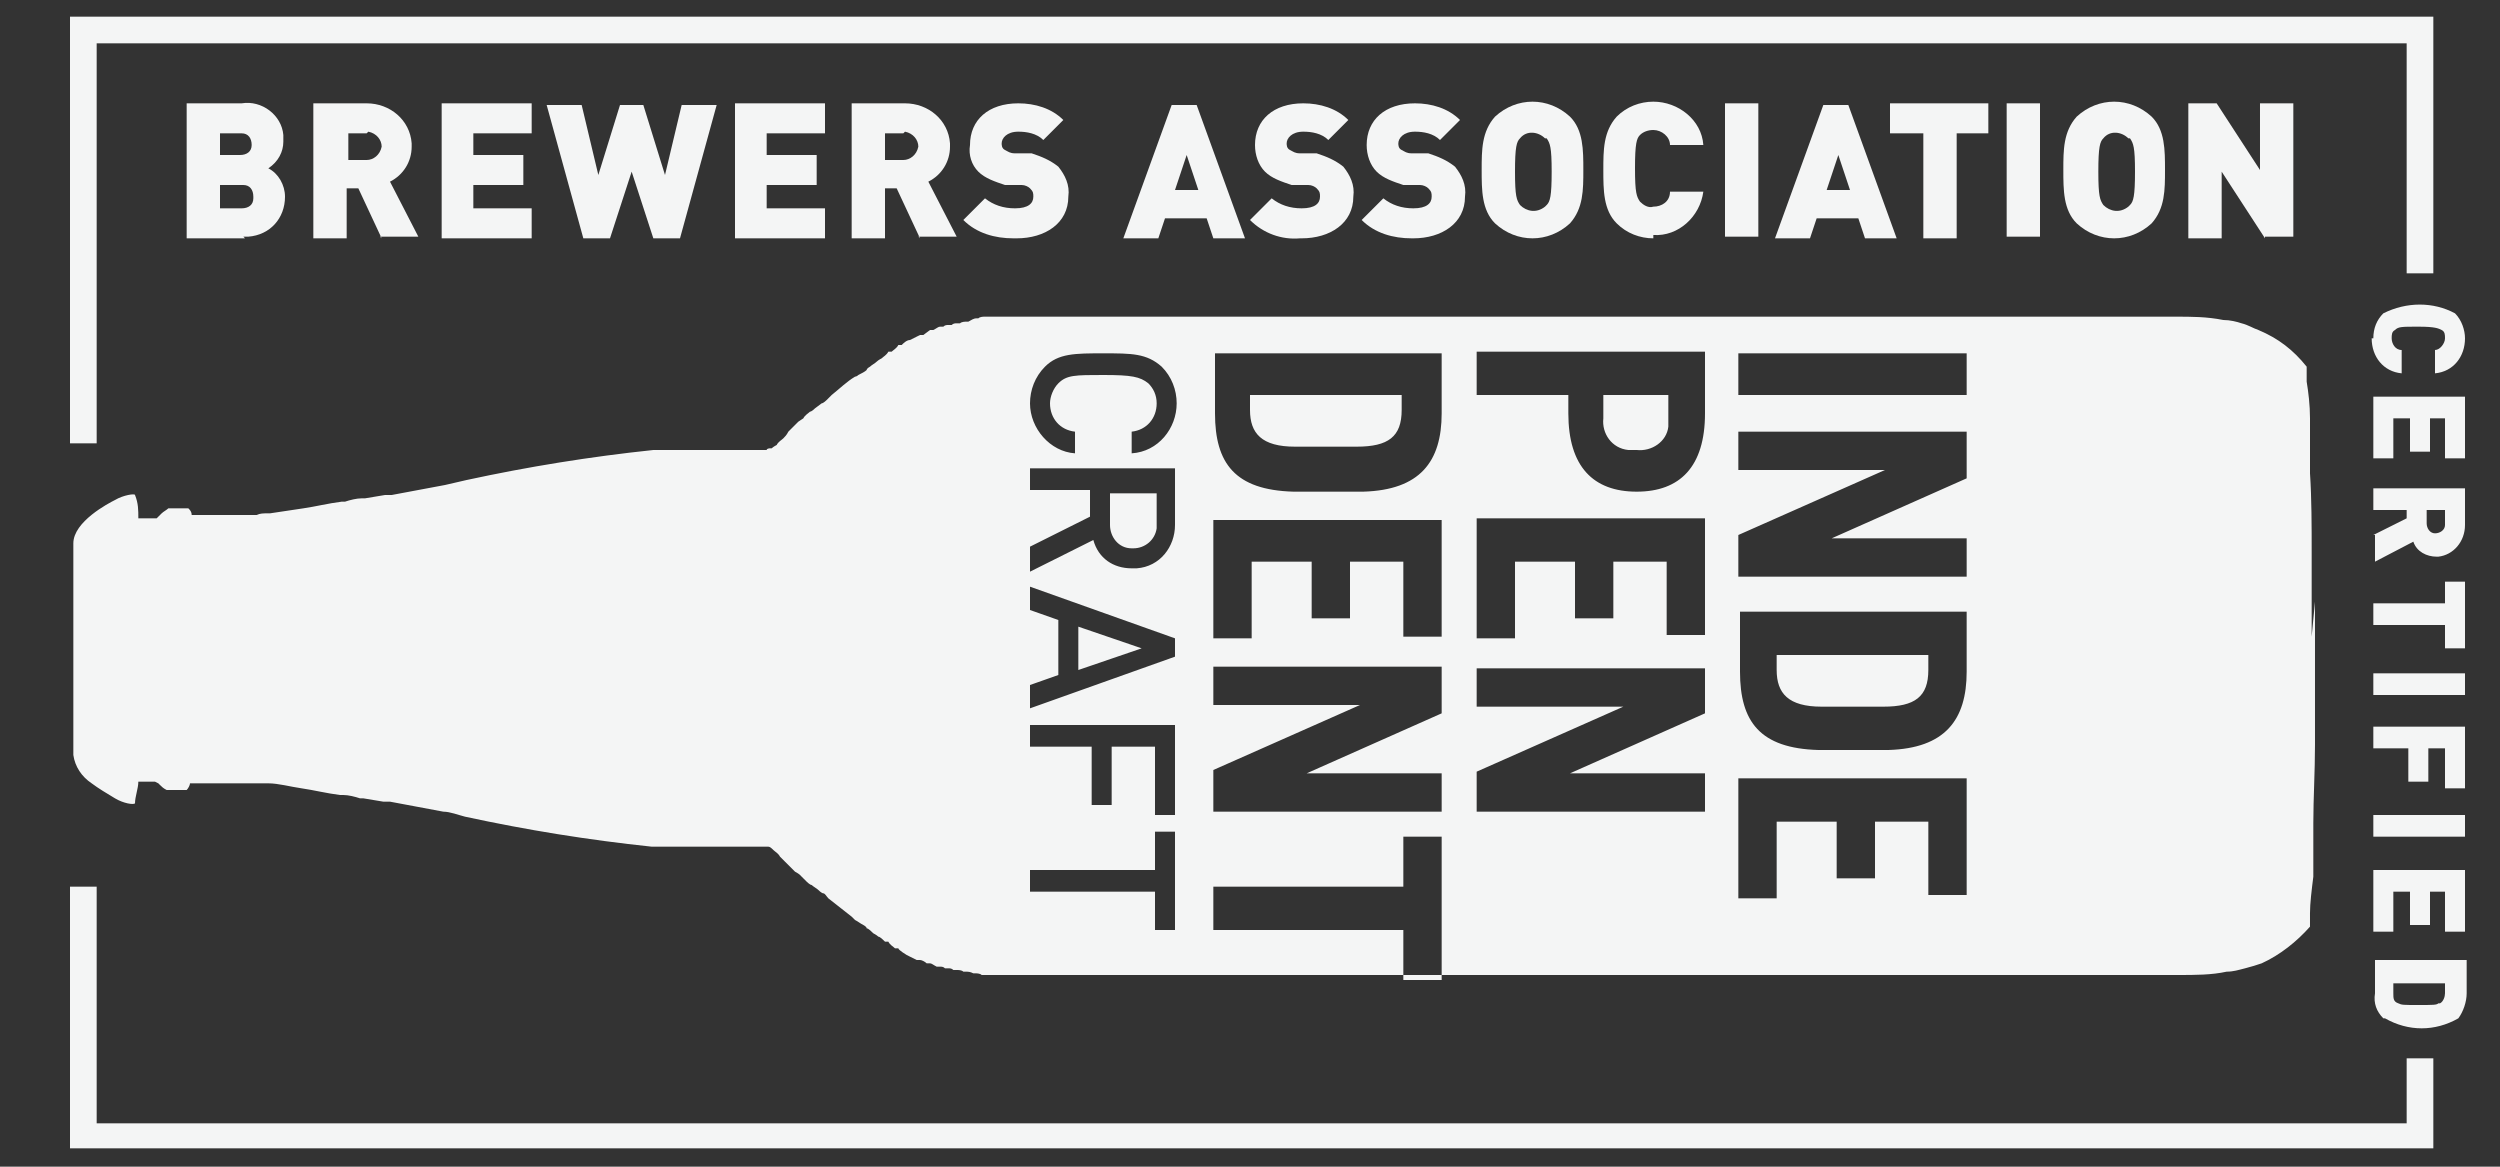 <?xml version="1.0" encoding="UTF-8"?>
<svg xmlns="http://www.w3.org/2000/svg" version="1.1" viewBox="0 0 150 70">
  <rect x="0" y="0" width="150" height="70" fill="#333333" stroke="none"/>
  <defs>
    <style>
      .cls-1 {
        fill: #f4f5f5;
      }
    </style>
  </defs>
  <!-- Generator: Adobe Illustrator 28.7.1, SVG Export Plug-In . SVG Version: 1.2.0 Build 142)  -->
  <g>
    <g id="Layer_1">
      <g id="IND_REST">
        <path id="Path_149" class="cls-1" d="M14.7,14.3h-3.5V6.2h3.3c1.2-.2,2.4.7,2.5,1.9,0,.1,0,.3,0,.4,0,.6-.3,1.2-.9,1.6.6.3,1,1,1,1.7,0,1.3-.9,2.3-2.2,2.4-.1,0-.2,0-.3,0M14.4,8h-1.2v1.3h1.2c.4,0,.7-.2.7-.6,0-.4-.2-.7-.6-.7,0,0,0,0-.1,0M14.5,11.1h-1.3v1.4h1.3c.4,0,.7-.2.7-.6,0,0,0,0,0-.1,0-.4-.2-.7-.6-.7,0,0,0,0-.1,0"/>
        <path id="Path_150" class="cls-1" d="M22.9,14.3l-1.4-3h-.7v3h-2V6.2h3.2c1.4,0,2.6,1,2.7,2.4,0,0,0,.1,0,.2,0,.9-.5,1.7-1.3,2.1l1.7,3.3h-2.3ZM22,8h-1.1v1.6h1.1c.4,0,.8-.3.9-.8,0-.4-.3-.8-.8-.9,0,0,0,0,0,0"/>
        <path id="Path_151" class="cls-1" d="M26.5,14.3V6.2h5.4v1.8h-3.5v1.3h3v1.8h-3v1.4h3.5v1.8h-5.4Z"/>
        <path id="Path_152" class="cls-1" d="M40.8,14.3h-1.6l-1.3-4-1.3,4h-1.6l-2.2-8h2.1l1,4.2,1.3-4.2h1.4l1.3,4.2,1-4.2h2.1l-2.2,8Z"/>
        <path id="Path_153" class="cls-1" d="M44.1,14.3V6.2h5.4v1.8h-3.5v1.3h3v1.8h-3v1.4h3.5v1.8h-5.4Z"/>
        <path id="Path_154" class="cls-1" d="M55.2,14.3l-1.4-3h-.7v3h-2V6.2h3.2c1.4,0,2.6,1,2.7,2.4,0,0,0,.1,0,.2,0,.9-.5,1.7-1.3,2.1l1.7,3.3h-2.3ZM54.2,8h-1.1v1.6h1.1c.4,0,.8-.3.9-.8,0-.4-.3-.8-.8-.9,0,0,0,0,0,0"/>
        <path id="Path_155" class="cls-1" d="M60.8,14.3c-1.1,0-2.2-.3-3-1.1l1.3-1.3c.5.4,1.1.6,1.8.6.8,0,1.1-.3,1.1-.7,0-.2,0-.3-.2-.5-.1-.1-.3-.2-.5-.2h-1c-.6-.2-1.2-.4-1.6-.8-.4-.4-.6-1-.5-1.6,0-1.5,1.1-2.5,2.9-2.5,1,0,2,.3,2.7,1l-1.2,1.2c-.4-.4-1-.5-1.5-.5-.7,0-1,.4-1,.7,0,.1,0,.3.2.4.2.1.3.2.6.2h1c.6.2,1.1.4,1.6.8.4.5.7,1.1.6,1.8,0,1.6-1.4,2.5-3.1,2.5"/>
        <path id="Path_156" class="cls-1" d="M72.8,14.3l-.4-1.2h-2.5l-.4,1.2h-2.1l2.9-8h1.5l2.9,8h-2.1ZM71.2,9.3l-.7,2.1h1.4l-.7-2.1Z"/>
        <path id="Path_157" class="cls-1" d="M78,14.3c-1.1.1-2.2-.3-3-1.1l1.3-1.3c.5.4,1.1.6,1.8.6.8,0,1.1-.3,1.1-.7,0-.2,0-.3-.2-.5-.1-.1-.3-.2-.5-.2h-1c-.6-.2-1.2-.4-1.6-.8-.4-.4-.6-1-.6-1.6,0-1.5,1.1-2.5,2.9-2.5,1,0,2,.3,2.7,1l-1.2,1.2c-.4-.4-1-.5-1.5-.5-.7,0-1,.4-1,.7,0,.1,0,.3.2.4.2.1.3.2.6.2h1c.6.2,1.1.4,1.6.8.4.5.7,1.1.6,1.8,0,1.6-1.4,2.5-3.1,2.5"/>
        <path id="Path_158" class="cls-1" d="M84.7,14.3c-1.1,0-2.2-.3-3-1.1l1.3-1.3c.5.4,1.1.6,1.8.6.8,0,1.1-.3,1.1-.7,0-.2,0-.3-.2-.5-.1-.1-.3-.2-.5-.2h-1c-.6-.2-1.2-.4-1.6-.8-.4-.4-.6-1-.6-1.6,0-1.5,1.1-2.5,2.9-2.5,1,0,2,.3,2.7,1l-1.2,1.2c-.4-.4-1-.5-1.5-.5-.7,0-1,.4-1,.7,0,.1,0,.3.2.4.2.1.3.2.6.2h1c.6.2,1.1.4,1.6.8.4.5.7,1.1.6,1.8,0,1.6-1.4,2.5-3.1,2.5"/>
        <path id="Path_159" class="cls-1" d="M94.2,13.4c-1.3,1.2-3.2,1.2-4.5,0-.8-.8-.8-2-.8-3.2s0-2.3.8-3.2c1.3-1.2,3.2-1.2,4.5,0,.8.8.8,2,.8,3.2s0,2.3-.8,3.2M92.7,8.3c-.4-.4-1.1-.5-1.5,0,0,0,0,0,0,0-.2.2-.3.5-.3,2s.1,1.7.3,2c.4.4,1,.5,1.5.1,0,0,0,0,.1-.1.2-.2.3-.5.3-2s-.1-1.7-.3-2"/>
        <path id="Path_160" class="cls-1" d="M99.2,14.3c-.8,0-1.6-.3-2.2-.9-.8-.8-.8-2-.8-3.2s0-2.3.8-3.2c.6-.6,1.4-.9,2.2-.9,1.5,0,2.9,1.1,3,2.6h-2c0-.5-.5-.9-1-.9-.3,0-.6.1-.8.3-.2.2-.3.5-.3,2s.1,1.7.3,2c.2.2.5.4.8.3.5,0,1-.3,1-.9h2c-.2,1.5-1.5,2.7-3,2.6"/>
        <rect id="Rectangle_29" class="cls-1" x="103.5" y="6.2" width="2" height="8"/>
        <path id="Path_161" class="cls-1" d="M111.9,14.3l-.4-1.2h-2.5l-.4,1.2h-2.1l2.9-8h1.5l2.9,8h-2.1ZM110.3,9.3l-.7,2.1h1.4l-.7-2.1Z"/>
        <path id="Path_162" class="cls-1" d="M117.4,8v6.3h-2v-6.3h-2v-1.8h5.9v1.8h-2Z"/>
        <rect id="Rectangle_30" class="cls-1" x="120.4" y="6.2" width="2" height="8"/>
        <path id="Path_163" class="cls-1" d="M129.1,13.4c-1.3,1.2-3.2,1.2-4.5,0-.8-.8-.8-2-.8-3.2s0-2.3.8-3.2c1.3-1.2,3.2-1.2,4.5,0,.8.8.8,2,.8,3.2s0,2.3-.8,3.2M127.7,8.3c-.4-.4-1.1-.5-1.5,0,0,0,0,0,0,0-.2.2-.3.5-.3,2s.1,1.7.3,2c.4.4,1,.5,1.5.1,0,0,0,0,.1-.1.2-.2.3-.5.3-2s-.1-1.7-.3-2"/>
        <path id="Path_164" class="cls-1" d="M135.9,14.3l-2.6-4v4h-2V6.2h1.7l2.6,4v-4h2v8h-1.7Z"/>
        <path id="Path_165" class="cls-1" d="M142.4,20.3c0-.6.2-1.1.6-1.5,1.4-.7,3-.7,4.3,0,.4.4.6,1,.6,1.5,0,1.1-.7,2-1.8,2.1v-1.4c.3,0,.6-.4.6-.7,0-.2,0-.4-.2-.5-.2-.1-.4-.2-1.4-.2s-1.2,0-1.4.2c-.2.1-.2.3-.2.5,0,.3.2.7.6.7v1.4c-1.1-.1-1.8-1-1.8-2.1"/>
        <path id="Path_166" class="cls-1" d="M142.4,23.8h5.5v3.7h-1.2v-2.4h-.9v2h-1.2v-2h-1v2.4h-1.2v-3.7Z"/>
        <path id="Path_167" class="cls-1" d="M142.4,32.1l2-1v-.5h-2v-1.3h5.5v2.2c0,1-.7,1.8-1.6,1.9,0,0,0,0-.1,0-.6,0-1.2-.3-1.4-.9l-2.3,1.2v-1.6h0ZM146.7,31.4v-.8h-1.1v.8c0,.3.2.6.5.6s.6-.2.6-.5c0,0,0,0,0,0"/>
        <path id="Path_168" class="cls-1" d="M146.7,37.5h-4.3v-1.3h4.3v-1.3h1.2v4h-1.2v-1.3Z"/>
        <rect id="Rectangle_31" class="cls-1" x="142.4" y="40.4" width="5.5" height="1.3"/>
        <path id="Path_169" class="cls-1" d="M146.7,44.9h-1v2h-1.2v-2h-2.1v-1.3h5.5v3.7h-1.2v-2.4Z"/>
        <rect id="Rectangle_32" class="cls-1" x="142.4" y="48.9" width="5.5" height="1.3"/>
        <path id="Path_170" class="cls-1" d="M142.4,52.2h5.5v3.7h-1.2v-2.4h-.9v2h-1.2v-2h-1v2.4h-1.2v-3.7Z"/>
        <path id="Path_171" class="cls-1" d="M143,61.1c-.4-.4-.6-.9-.5-1.5v-2h5.5v2c0,.5-.2,1.1-.5,1.5-1.4.8-3,.8-4.4,0M146.4,60.2c.2-.1.3-.4.3-.6v-.6h-3.1v.6c0,.3,0,.5.3.6.2.1.3.1,1.2.1s1.1,0,1.2-.1"/>
        <path id="Path_172" class="cls-1" d="M75.1,23.7v.9c0,1.4.7,2.2,2.7,2.2h3.6c1.9,0,2.7-.6,2.7-2.2v-.9h-9.1ZM96.2,23.7v1.4c0,1.1.9,1.9,2,1.9,1,0,1.8-.9,1.9-1.9v-1.4h-3.9ZM96.2,23.7v1.4c0,1.1.9,1.9,2,1.9,1,0,1.8-.9,1.9-1.9v-1.4h-3.9ZM75.1,23.7v.9c0,1.4.7,2.2,2.7,2.2h3.6c1.9,0,2.7-.6,2.7-2.2v-.9h-9.1ZM75.1,23.7v.9c0,1.4.7,2.2,2.7,2.2h3.6c1.9,0,2.7-.6,2.7-2.2v-.9h-9.1ZM96.2,23.7v1.4c0,1.1.9,1.9,2,1.9,1,0,1.8-.9,1.9-1.9v-1.4h-3.9ZM96.2,23.7v1.4c0,1.1.9,1.9,2,1.9,1,0,1.8-.9,1.9-1.9v-1.4h-3.9ZM75.1,23.7v.9c0,1.4.7,2.2,2.7,2.2h3.6c1.9,0,2.7-.6,2.7-2.2v-.9h-9.1ZM75.1,23.7v.9c0,1.4.7,2.2,2.7,2.2h3.6c1.9,0,2.7-.6,2.7-2.2v-.9h-9.1ZM96.2,23.7v1.4c0,1.1.9,1.9,2,1.9,1,0,1.8-.9,1.9-1.9v-1.4h-3.9ZM106.7,39.3v.9c0,1.4.7,2.2,2.7,2.2h3.6c1.9,0,2.7-.6,2.7-2.2v-.9h-9.1ZM96.2,23.7v1.4c0,1.1.9,1.9,2,1.9,1,0,1.8-.9,1.9-1.9v-1.4h-3.9ZM106.7,39.3v.9c0,1.4.7,2.2,2.7,2.2h3.6c1.9,0,2.7-.6,2.7-2.2v-.9h-9.1ZM75.1,23.7v.9c0,1.4.7,2.2,2.7,2.2h3.6c1.9,0,2.7-.6,2.7-2.2v-.9h-9.1ZM75.1,23.7v.9c0,1.4.7,2.2,2.7,2.2h3.6c1.9,0,2.7-.6,2.7-2.2v-.9h-9.1ZM96.2,23.7v1.4c0,1.1.9,1.9,2,1.9,1,0,1.8-.9,1.9-1.9v-1.4h-3.9ZM106.7,39.3v.9c0,1.4.7,2.2,2.7,2.2h3.6c1.9,0,2.7-.6,2.7-2.2v-.9h-9.1ZM96.2,23.7v1.4c0,1.1.9,1.9,2,1.9,1,0,1.8-.9,1.9-1.9v-1.4h-3.9ZM106.7,39.3v.9c0,1.4.7,2.2,2.7,2.2h3.6c1.9,0,2.7-.6,2.7-2.2v-.9h-9.1ZM75.1,23.7v.9c0,1.4.7,2.2,2.7,2.2h3.6c1.9,0,2.7-.6,2.7-2.2v-.9h-9.1ZM75.1,23.7v.9c0,1.4.7,2.2,2.7,2.2h3.6c1.9,0,2.7-.6,2.7-2.2v-.9h-9.1ZM96.2,23.7v1.4c0,1.1.9,1.9,2,1.9,1,0,1.8-.9,1.9-1.9v-1.4h-3.9ZM106.7,39.3v.9c0,1.4.7,2.2,2.7,2.2h3.6c1.9,0,2.7-.6,2.7-2.2v-.9h-9.1ZM96.2,23.7v1.4c0,1.1.9,1.9,2,1.9,1,0,1.8-.9,1.9-1.9v-1.4h-3.9ZM106.7,39.3v.9c0,1.4.7,2.2,2.7,2.2h3.6c1.9,0,2.7-.6,2.7-2.2v-.9h-9.1ZM75.1,23.7v.9c0,1.4.7,2.2,2.7,2.2h3.6c1.9,0,2.7-.6,2.7-2.2v-.9h-9.1ZM66.6,29.6v1.9c0,.7.5,1.4,1.3,1.4.7,0,1.4-.5,1.4-1.3,0,0,0,0,0-.1v-1.9h-2.7ZM75.1,23.7v.9c0,1.4.7,2.2,2.7,2.2h3.6c1.9,0,2.7-.6,2.7-2.2v-.9h-9.1ZM96.2,23.7v1.4c0,1.1.9,1.9,2,1.9,1,0,1.8-.9,1.9-1.9v-1.4h-3.9ZM106.7,39.3v.9c0,1.4.7,2.2,2.7,2.2h3.6c1.9,0,2.7-.6,2.7-2.2v-.9h-9.1ZM96.2,23.7v1.4c0,1.1.9,1.9,2,1.9,1,0,1.8-.9,1.9-1.9v-1.4h-3.9ZM106.7,39.3v.9c0,1.4.7,2.2,2.7,2.2h3.6c1.9,0,2.7-.6,2.7-2.2v-.9h-9.1ZM75.1,23.7v.9c0,1.4.7,2.2,2.7,2.2h3.6c1.9,0,2.7-.6,2.7-2.2v-.9h-9.1ZM66.6,29.6v1.9c0,.7.5,1.4,1.3,1.4.7,0,1.4-.5,1.4-1.3,0,0,0,0,0-.1v-1.9h-2.7ZM64.7,37.6v2.6l3.8-1.3-3.8-1.3ZM66.6,29.6v1.9c0,.7.5,1.4,1.3,1.4.7,0,1.4-.5,1.4-1.3,0,0,0,0,0-.1v-1.9h-2.7ZM75.1,23.7v.9c0,1.4.7,2.2,2.7,2.2h3.6c1.9,0,2.7-.6,2.7-2.2v-.9h-9.1ZM96.2,23.7v1.4c0,1.1.9,1.9,2,1.9,1,0,1.8-.9,1.9-1.9v-1.4h-3.9ZM106.7,39.3v.9c0,1.4.7,2.2,2.7,2.2h3.6c1.9,0,2.7-.6,2.7-2.2v-.9h-9.1ZM96.2,23.7v1.4c0,1.1.9,1.9,2,1.9,1,0,1.8-.9,1.9-1.9v-1.4h-3.9ZM106.7,39.3v.9c0,1.4.7,2.2,2.7,2.2h3.6c1.9,0,2.7-.6,2.7-2.2v-.9h-9.1ZM75.1,23.7v.9c0,1.4.7,2.2,2.7,2.2h3.6c1.9,0,2.7-.6,2.7-2.2v-.9h-9.1ZM66.6,29.6v1.9c0,.7.5,1.4,1.3,1.4.7,0,1.4-.5,1.4-1.3,0,0,0,0,0-.1v-1.9h-2.7ZM64.7,37.6v2.6l3.8-1.3-3.8-1.3ZM64.7,37.6v2.6l3.8-1.3-3.8-1.3ZM66.6,29.6v1.9c0,.7.5,1.4,1.3,1.4.7,0,1.4-.5,1.4-1.3,0,0,0,0,0-.1v-1.9h-2.7ZM75.1,23.7v.9c0,1.4.7,2.2,2.7,2.2h3.6c1.9,0,2.7-.6,2.7-2.2v-.9h-9.1ZM96.2,23.7v1.4c0,1.1.9,1.9,2,1.9,1,0,1.8-.9,1.9-1.9v-1.4h-3.9ZM106.7,39.3v.9c0,1.4.7,2.2,2.7,2.2h3.6c1.9,0,2.7-.6,2.7-2.2v-.9h-9.1ZM96.2,23.7v1.4c0,1.1.9,1.9,2,1.9,1,0,1.8-.9,1.9-1.9v-1.4h-3.9ZM106.7,39.3v.9c0,1.4.7,2.2,2.7,2.2h3.6c1.9,0,2.7-.6,2.7-2.2v-.9h-9.1ZM75.1,23.7v.9c0,1.4.7,2.2,2.7,2.2h3.6c1.9,0,2.7-.6,2.7-2.2v-.9h-9.1ZM66.6,29.6v1.9c0,.7.5,1.4,1.3,1.4.7,0,1.4-.5,1.4-1.3,0,0,0,0,0-.1v-1.9h-2.7ZM64.7,37.6v2.6l3.8-1.3-3.8-1.3ZM64.7,37.6v2.6l3.8-1.3-3.8-1.3ZM66.6,29.6v1.9c0,.7.5,1.4,1.3,1.4.7,0,1.4-.5,1.4-1.3,0,0,0,0,0-.1v-1.9h-2.7ZM75.1,23.7v.9c0,1.4.7,2.2,2.7,2.2h3.6c1.9,0,2.7-.6,2.7-2.2v-.9h-9.1ZM96.2,23.7v1.4c0,1.1.9,1.9,2,1.9,1,0,1.8-.9,1.9-1.9v-1.4h-3.9ZM106.7,39.3v.9c0,1.4.7,2.2,2.7,2.2h3.6c1.9,0,2.7-.6,2.7-2.2v-.9h-9.1ZM96.2,23.7v1.4c0,1.1.9,1.9,2,1.9,1,0,1.8-.9,1.9-1.9v-1.4h-3.9ZM106.7,39.3v.9c0,1.4.7,2.2,2.7,2.2h3.6c1.9,0,2.7-.6,2.7-2.2v-.9h-9.1ZM75.1,23.7v.9c0,1.4.7,2.2,2.7,2.2h3.6c1.9,0,2.7-.6,2.7-2.2v-.9h-9.1ZM66.6,29.6v1.9c0,.7.5,1.4,1.3,1.4.7,0,1.4-.5,1.4-1.3,0,0,0,0,0-.1v-1.9h-2.7ZM64.7,37.6v2.6l3.8-1.3-3.8-1.3ZM64.7,37.6v2.6l3.8-1.3-3.8-1.3ZM66.6,29.6v1.9c0,.7.5,1.4,1.3,1.4.7,0,1.4-.5,1.4-1.3,0,0,0,0,0-.1v-1.9h-2.7ZM75.1,23.7v.9c0,1.4.7,2.2,2.7,2.2h3.6c1.9,0,2.7-.6,2.7-2.2v-.9h-9.1ZM96.2,23.7v1.4c0,1.1.9,1.9,2,1.9,1,0,1.8-.9,1.9-1.9v-1.4h-3.9ZM106.7,39.3v.9c0,1.4.7,2.2,2.7,2.2h3.6c1.9,0,2.7-.6,2.7-2.2v-.9h-9.1ZM96.2,23.7v1.4c0,1.1.9,1.9,2,1.9,1,0,1.8-.9,1.9-1.9v-1.4h-3.9ZM106.7,39.3v.9c0,1.4.7,2.2,2.7,2.2h3.6c1.9,0,2.7-.6,2.7-2.2v-.9h-9.1ZM75.1,23.7v.9c0,1.4.7,2.2,2.7,2.2h3.6c1.9,0,2.7-.6,2.7-2.2v-.9h-9.1ZM66.6,29.6v1.9c0,.7.5,1.4,1.3,1.4.7,0,1.4-.5,1.4-1.3,0,0,0,0,0-.1v-1.9h-2.7ZM64.7,37.6v2.6l3.8-1.3-3.8-1.3ZM64.7,37.6v2.6l3.8-1.3-3.8-1.3ZM66.6,29.6v1.9c0,.7.5,1.4,1.3,1.4.7,0,1.4-.5,1.4-1.3,0,0,0,0,0-.1v-1.9h-2.7ZM75.1,23.7v.9c0,1.4.7,2.2,2.7,2.2h3.6c1.9,0,2.7-.6,2.7-2.2v-.9h-9.1ZM96.2,23.7v1.4c0,1.1.9,1.9,2,1.9,1,0,1.8-.9,1.9-1.9v-1.4h-3.9ZM106.7,39.3v.9c0,1.4.7,2.2,2.7,2.2h3.6c1.9,0,2.7-.6,2.7-2.2v-.9h-9.1ZM96.2,23.7v1.4c0,1.1.9,1.9,2,1.9,1,0,1.8-.9,1.9-1.9v-1.4h-3.9ZM106.7,39.3v.9c0,1.4.7,2.2,2.7,2.2h3.6c1.9,0,2.7-.6,2.7-2.2v-.9h-9.1ZM75.1,23.7v.9c0,1.4.7,2.2,2.7,2.2h3.6c1.9,0,2.7-.6,2.7-2.2v-.9h-9.1ZM66.6,29.6v1.9c0,.7.5,1.4,1.3,1.4.7,0,1.4-.5,1.4-1.3,0,0,0,0,0-.1v-1.9h-2.7ZM64.7,37.6v2.6l3.8-1.3-3.8-1.3ZM64.7,37.6v2.6l3.8-1.3-3.8-1.3ZM66.6,29.6v1.9c0,.7.5,1.4,1.3,1.4.7,0,1.4-.5,1.4-1.3,0,0,0,0,0-.1v-1.9h-2.7ZM75.1,23.7v.9c0,1.4.7,2.2,2.7,2.2h3.6c1.9,0,2.7-.6,2.7-2.2v-.9h-9.1ZM96.2,23.7v1.4c0,1.1.9,1.9,2,1.9,1,0,1.8-.9,1.9-1.9v-1.4h-3.9ZM106.7,39.3v.9c0,1.4.7,2.2,2.7,2.2h3.6c1.9,0,2.7-.6,2.7-2.2v-.9h-9.1ZM96.2,23.7v1.4c0,1.1.9,1.9,2,1.9,1,0,1.8-.9,1.9-1.9v-1.4h-3.9ZM106.7,39.3v.9c0,1.4.7,2.2,2.7,2.2h3.6c1.9,0,2.7-.6,2.7-2.2v-.9h-9.1ZM75.1,23.7v.9c0,1.4.7,2.2,2.7,2.2h3.6c1.9,0,2.7-.6,2.7-2.2v-.9h-9.1ZM66.6,29.6v1.9c0,.7.5,1.4,1.3,1.4.7,0,1.4-.5,1.4-1.3,0,0,0,0,0-.1v-1.9h-2.7ZM64.7,37.6v2.6l3.8-1.3-3.8-1.3ZM64.7,37.6v2.6l3.8-1.3-3.8-1.3ZM66.6,29.6v1.9c0,.7.5,1.4,1.3,1.4.7,0,1.4-.5,1.4-1.3,0,0,0,0,0-.1v-1.9h-2.7ZM75.1,23.7v.9c0,1.4.7,2.2,2.7,2.2h3.6c1.9,0,2.7-.6,2.7-2.2v-.9h-9.1ZM96.2,23.7v1.4c0,1.1.9,1.9,2,1.9,1,0,1.8-.9,1.9-1.9v-1.4h-3.9ZM106.7,39.3v.9c0,1.4.7,2.2,2.7,2.2h3.6c1.9,0,2.7-.6,2.7-2.2v-.9h-9.1ZM96.2,23.7v1.4c0,1.1.9,1.9,2,1.9,1,0,1.8-.9,1.9-1.9v-1.4h-3.9ZM106.7,39.3v.9c0,1.4.7,2.2,2.7,2.2h3.6c1.9,0,2.7-.6,2.7-2.2v-.9h-9.1ZM75.1,23.7v.9c0,1.4.7,2.2,2.7,2.2h3.6c1.9,0,2.7-.6,2.7-2.2v-.9h-9.1ZM66.6,29.6v1.9c0,.7.5,1.4,1.3,1.4.7,0,1.4-.5,1.4-1.3,0,0,0,0,0-.1v-1.9h-2.7ZM64.7,37.6v2.6l3.8-1.3-3.8-1.3ZM64.7,37.6v2.6l3.8-1.3-3.8-1.3ZM66.6,29.6v1.9c0,.7.5,1.4,1.3,1.4.7,0,1.4-.5,1.4-1.3,0,0,0,0,0-.1v-1.9h-2.7ZM75.1,23.7v.9c0,1.4.7,2.2,2.7,2.2h3.6c1.9,0,2.7-.6,2.7-2.2v-.9h-9.1ZM96.2,23.7v1.4c0,1.1.9,1.9,2,1.9,1,0,1.8-.9,1.9-1.9v-1.4h-3.9ZM106.7,39.3v.9c0,1.4.7,2.2,2.7,2.2h3.6c1.9,0,2.7-.6,2.7-2.2v-.9h-9.1ZM96.2,23.7v1.4c0,1.1.9,1.9,2,1.9,1,0,1.8-.9,1.9-1.9v-1.4h-3.9ZM106.7,39.3v.9c0,1.4.7,2.2,2.7,2.2h3.6c1.9,0,2.7-.6,2.7-2.2v-.9h-9.1ZM75.1,23.7v.9c0,1.4.7,2.2,2.7,2.2h3.6c1.9,0,2.7-.6,2.7-2.2v-.9h-9.1ZM66.6,29.6v1.9c0,.7.5,1.4,1.3,1.4.7,0,1.4-.5,1.4-1.3,0,0,0,0,0-.1v-1.9h-2.7ZM64.7,37.6v2.6l3.8-1.3-3.8-1.3ZM138.7,38.2v-.5c0-.1,0-.3,0-.4h0c0-1.3,0-2.7,0-4.2,0-1.5,0-3.2-.1-4.7h0c0-.3,0-.5,0-.8,0-.6,0-1.2,0-1.8,0-.2,0-.5,0-.7,0-.8-.1-1.6-.2-2.2,0,0,0-.2,0-.3,0,0,0-.1,0-.2s0-.1,0-.2c0,0,0,0,0,0,0,0,0,0,0-.1,0,0,0,0,0,0,0,0,0,0,0-.1,0,0,0,0,0,0,0,0,0,0,0,0,0,0,0,0,0,0s0,0,0,0,0,0,0,0c0,0,0,0,0,0,0,0,0,0,0,0h0c0,0,0,0,0,0,0,0,0,0,0,0-.8-1-1.7-1.7-2.9-2.2-.3-.1-.6-.3-1-.4-.3-.1-.7-.2-1.1-.2-1-.2-1.9-.2-2.9-.2,0,0-.1,0-.2,0h0c0,0-.1,0-.2,0,0,0,0,0-.1,0,0,0-.1,0-.2,0,0,0,0,0-.1,0h0s0,0,0,0c0,0,0,0-.1,0,0,0,0,0-.1,0h0c-.2,0-.3,0-.5,0h0c-.1,0-.2,0-.3,0,0,0,0,0,0,0,0,0-.2,0-.2,0,0,0,0,0-.1,0,0,0,0,0-.1,0h-.1s0,0,0,0h-.1s0,0,0,0h-.1c-.1,0-.3,0-.4,0h-.1c0,0-.2,0-.3,0h-.5c0,0-.1,0-.2,0h-.6c-.1,0-.2,0-.4,0h-.9c-.5,0-1,0-1.5,0h-1.6c0,0-.2,0-.2,0h-1.7c-1.3,0-2.7,0-4.1,0h-2.3c-1.9,0-3.9,0-5.9,0h0c-2.1,0-4.2,0-6.4,0h-5.4c-.4,0-.8,0-1.2,0h-5.6c-.3,0-.7,0-1,0h-3.7c-.3,0-.7,0-1,0h-1.9c-.4,0-.8,0-1.2,0h-1.6c-.3,0-.6,0-.9,0h-.3c-.4,0-.8,0-1.2,0h-.9c-.3,0-.6,0-.9,0h-.9c-.1,0-.2,0-.3,0h-.8c-.2,0-.4,0-.5,0h-.7c0,0-.2,0-.3,0h-.7c-.1,0-.3,0-.4,0h-.2c-.2,0-.4,0-.5,0-.3,0-.6,0-.8,0h-.3c0,0-.2,0-.3,0,0,0-.1,0-.2,0-.3,0-.6,0-1,0h-.1c-.3,0-.6,0-.9,0h0c-.5,0-.9,0-1.4,0h-.3c0,0-.2,0-.3,0h-.2c0,0-.2,0-.3,0,0,0-.1,0-.2,0,0,0-.2,0-.3,0s0,0-.2,0h-.4s0,0,0,0c-.2,0-.3,0-.4,0,0,0,0,0-.1,0-.1,0-.2,0-.3,0h-.2c0,0-.2,0-.3,0,0,0-.1,0-.2,0,0,0-.2,0-.3,0,0,0-.1,0-.2,0,0,0-.2,0-.3,0,0,0-.1,0-.2,0-.1,0-.3,0-.4.1h-.1c-.2,0-.3.1-.5.2,0,0,0,0-.1,0-.1,0-.3,0-.4.1,0,0-.1,0-.2,0-.1,0-.2,0-.3.1,0,0-.1,0-.2,0-.1,0-.2,0-.3.1,0,0-.1,0-.2,0-.1,0-.2.1-.4.2h-.2c0,0-.4.3-.4.3,0,0-.1,0-.2,0-.2.1-.4.2-.6.3,0,0,0,0,0,0-.2,0-.4.2-.5.3h-.2c-.1.2-.3.3-.4.4h-.2c-.1.2-.3.3-.4.4,0,0-.2.1-.3.2-.1.1-.3.2-.4.3,0,0-.2.1-.2.2-.1.1-.3.2-.5.3,0,0-.1.1-.2.1-.5.3-.9.7-1.4,1.1,0,0,0,0,0,0l-.3.3c0,0-.2.2-.3.2l-.4.3c0,0-.2.2-.3.2-.1.1-.3.2-.4.4l-.3.2c-.2.2-.4.4-.6.6h0c-.1.2-.2.3-.3.4-.1.1-.3.2-.4.4,0,0,0,0,0,0,0,0-.2.1-.3.2,0,0,0,0-.1,0,0,0-.2,0-.2.1t0,0c0,0-.2,0-.3,0h0s0,0,0,0c0,0-.2,0-.3,0-.1,0-.2,0-.3,0h0c0,0-.2,0-.3,0,0,0,0,0,0,0-.1,0-.2,0-.4,0h-.5c-.4,0-.8,0-1.3,0h-.7s-.7,0-.7,0c0,0-.2,0-.3,0h-.2c-.1,0-.2,0-.3,0,0,0-.1,0-.2,0h-.4s-.1,0-.1,0c-.2,0-.3,0-.5,0h0c-3.8.4-7.5,1-11.2,1.8,0,0,0,0,0,0l-1.3.3c-1.1.2-2.1.4-3.2.6-.1,0-.3,0-.4,0l-1.2.2c0,0-.1,0-.2,0-.3,0-.7.1-1,.2,0,0-.1,0-.2,0-.8.1-1.6.3-2.3.4h0c-.7.1-1.3.2-2,.3,0,0,0,0-.1,0-.3,0-.5,0-.7.1,0,0-.1,0-.2,0-.3,0-.5,0-.8,0h0c-.6,0-1.1,0-1.6,0h-.7c-.2,0-.4,0-.6,0,0-.2-.1-.3-.2-.4t0,0s0,0,0,0,0,0,0,0,0,0,0,0,0,0,0,0c0,0,0,0-.2,0s0,0-.2,0c0,0,0,0,0,0,0,0,0,0,0,0,0,0-.1,0-.2,0h0c0,0-.1,0-.2,0,0,0-.1,0-.2,0h-.1s0,0,0,0c0,0,0,0,0,0,0,0,0,0,0,0h-.1c-.1.1-.3.2-.4.3h0s0,0,0,0c0,0,0,0-.1.1,0,0-.1.1-.2.2h-1.1c0-.5,0-.9-.2-1.4,0-.1-.7,0-1.2.3-.4.2-2.5,1.3-2.5,2.6v12.7c.1.7.5,1.3,1.1,1.7.4.3.9.6,1.4.9.5.3,1.1.4,1.2.3,0-.4.2-.9.2-1.3h1s.2.1.2.1c0,0,0,0,.1.1,0,0,0,0,0,0h0c.1.1.2.2.4.3h.1c0,0,0,0,0,0,0,0,0,0,0,0,0,0,0,0,0,0h.1c0,0,.1,0,.2,0,0,0,.1,0,.2,0h0c0,0,.1,0,.2,0,0,0,0,0,0,0,0,0,0,0,0,0,0,0,.1,0,.2,0,0,0,.1,0,.2,0,0,0,0,0,0,0,0,0,0,0,0,0h0s0,0,0,0c0,0,0,0,0,0,.1-.1.2-.3.2-.4.2,0,.4,0,.6,0h0c.1,0,.2,0,.3,0s.2,0,.4,0c.5,0,1,0,1.6,0h0c.3,0,.5,0,.8,0,0,0,.1,0,.2,0,.2,0,.5,0,.7,0,0,0,0,0,.1,0,.6,0,1.3.2,2,.3,0,0,0,0,0,0,.7.1,1.5.3,2.3.4,0,0,.1,0,.2,0,.3,0,.7.1,1,.2,0,0,.1,0,.2,0l1.2.2c.1,0,.3,0,.4,0,1.1.2,2.1.4,3.2.6.4,0,.9.2,1.3.3,0,0,0,0,0,0,3.7.8,7.4,1.4,11.2,1.8,0,0,0,0,0,0,.2,0,.3,0,.5,0,0,0,0,0,.1,0,.1,0,.3,0,.4,0,0,0,.1,0,.2,0,.1,0,.2,0,.3,0,0,0,.1,0,.2,0h1c.2,0,.4,0,.6,0,.5,0,.9,0,1.3,0s.3,0,.4,0h0c.1,0,.3,0,.4,0h.4s0,0,0,0c.1,0,.2,0,.3,0s.2,0,.3,0c0,0,0,0,0,0h0c0,0,.2,0,.3,0h0c0,0,.2,0,.2,0,0,0,0,0,.1,0,.1,0,.2.1.3.2,0,0,0,0,0,0,.1.1.3.2.4.4,0,0,.2.2.3.3,0,0,0,0,0,0,.2.2.4.4.6.6,0,0,.2.1.3.2.1.1.3.3.4.4,0,0,.2.2.3.2.1.1.3.2.4.3,0,0,.2.2.3.2s.2.2.3.3c0,0,0,0,0,0,.5.4.9.7,1.4,1.1,0,0,.1.1.2.2.2.1.3.2.5.3,0,0,.2.1.2.2.1,0,.3.2.4.3,0,0,.2.1.3.2.1,0,.3.2.4.3h.2c.1.2.3.3.4.4h.2c0,.1.5.4.5.4,0,0,0,0,0,0,.2.1.4.2.6.3,0,0,.1,0,.2,0,.1,0,.3.1.4.2,0,0,.1,0,.2,0,.1,0,.2.1.4.2,0,0,.1,0,.2,0,.1,0,.2,0,.3.1,0,0,.1,0,.2,0,.1,0,.2,0,.3.1,0,0,.1,0,.2,0,.1,0,.3,0,.4.1,0,0,0,0,.1,0,.2,0,.3,0,.5.1h.1c.1,0,.3,0,.4.1,0,0,.1,0,.2,0,.1,0,.2,0,.3,0,0,0,.1,0,.2,0h.3c0,0,.1,0,.2,0,0,0,.2,0,.3,0h.2c.1,0,.2,0,.3,0,0,0,0,0,.1,0,.1,0,.3,0,.4,0,0,0,0,0,0,0h.4c0,0,.1,0,.2,0,0,0,.2,0,.3,0,0,0,.1,0,.2,0h.3c0,0,.1,0,.2,0h.5c.5,0,.9,0,1.4,0h0c.3,0,.6,0,.9,0h0c.3,0,.6,0,1,0,0,0,.1,0,.2,0,0,0,.2,0,.3,0,.1,0,.2,0,.3,0,.2,0,.5,0,.8,0h.5c0,0,.1,0,.2,0h.6c.1,0,.3,0,.4,0h.3c.1,0,.3,0,.5,0h.8c0,0,.2,0,.3,0h.9c.2,0,.4,0,.6,0h1.3c.3,0,.6,0,.9,0h1.2c.1,0,.2,0,.4,0h1.3c.4,0,.7,0,1.1,0h2c.2,0,.4,0,.7,0h2c.5,0,.9,0,1.4,0h3.5c.3,0,.6,0,.9,0h17.1c2.1,0,4,0,5.9,0h1.2c.4,0,.7,0,1.1,0,1.5,0,2.8,0,4.1,0h.9c0,0,.2,0,.2,0h1.7c.2,0,.5,0,.7,0h0c.5,0,1,0,1.5,0h.6c0,0,.2,0,.2,0h.6c.1,0,.2,0,.4,0h.5s0,0,.1,0h.5c.1,0,.3,0,.4,0h.2s0,0,.1,0h0s0,0,.1,0c0,0,0,0,.1,0,0,0,0,0,.1,0,0,0,.2,0,.2,0h.4s0,0,0,0c.2,0,.3,0,.5,0,0,0,0,0,0,0,0,0,0,0,.1,0,0,0,0,0,.1,0,0,0,0,0,.1,0,0,0,0,0,0,0h0s0,0,.1,0c0,0,.1,0,.2,0,0,0,0,0,.1,0,0,0,.1,0,.2,0,0,0,0,0,0,0h.2c1,0,2,0,2.9-.2.4,0,.7-.1,1.1-.2s.7-.2,1-.3c1.1-.5,2.1-1.3,2.9-2.2,0,0,0,0,0,0h0s0,0,0,0c0,0,0,0,0,0,0,0,0,0,0,0,0,0,0,0,0,0,0,0,0,0,0,0s0,0,0,0c0,0,0,0,0,0,0,0,0,0,0,0,0,0,0,0,0-.1,0,0,0,0,0,0,0,0,0,0,0-.1,0,0,0,0,0,0v-.2s0,0,0,0v-.2s0,0,0,0c0,0,0-.2,0-.2,0-.6.1-1.4.2-2.2h0c0-.2,0-.5,0-.7h0c0-.6,0-1.2,0-1.8,0-.2,0-.5,0-.7,0-1.5.1-3.1.1-4.7,0-1.5,0-2.9,0-4h0c0-.3,0-.4,0-.6v-.6c0-.3,0-.5,0-.7v-2c0-.2,0-.5,0-.7M70.5,55.8h-1.2v-2.3h-7.5v-1.3h7.5v-2.3h1.2v5.9ZM70.5,48.9h-1.2v-4.1h-2.6v3.5h-1.2v-3.5h-3.7v-1.3h8.7v5.4ZM70.5,39.4l-8.7,3.1v-1.4l1.7-.6v-3.3l-1.7-.6v-1.4l8.7,3.1v1ZM70.5,31.5c0,1.3-.9,2.5-2.3,2.6,0,0-.2,0-.3,0-1.1,0-2-.6-2.3-1.7l-3.8,1.9v-1.5l3.6-1.8v-1.6h-3.6v-1.3h8.7v3.3ZM67.9,27.2v-1.3c.9-.1,1.5-.8,1.5-1.7,0-.5-.2-.9-.5-1.2-.5-.4-1-.5-2.7-.5s-2.2,0-2.7.5c-.3.3-.5.8-.5,1.2,0,.9.6,1.6,1.5,1.7v1.3c-1.5-.1-2.7-1.5-2.7-3,0-.8.3-1.6.9-2.2.8-.8,1.8-.8,3.5-.8s2.6,0,3.5.8c.6.6.9,1.4.9,2.2,0,1.5-1.1,2.9-2.7,3M72.8,21.2h13.7v3.6c0,2.9-1.3,4.6-4.7,4.7h-4.2c-3.5-.1-4.7-1.7-4.7-4.7v-3.6ZM72.8,31.2h13.7v7h-2.3v-4.5h-3.2v3.4h-2.3v-3.4h-3.6v4.6h-2.3v-7.2ZM86.5,58.8h-2.3v-3h-11.4v-2.6h11.4v-3h2.3v8.5ZM86.5,42.8l-8.1,3.6h0s8.1,0,8.1,0v2.3h-13.7v-2.5l8.8-3.9h0s-8.8,0-8.8,0v-2.3h13.7v2.8ZM104.3,36.7h13.7v3.6c0,2.9-1.3,4.6-4.7,4.7h-4.2c-3.5-.1-4.7-1.7-4.7-4.7v-3.6ZM88.6,21.1h13.7v3.7c0,3.2-1.5,4.7-4.1,4.7s-4.1-1.5-4.1-4.7v-1.1h-5.5v-2.5ZM88.6,31.1h13.7v7h-2.3v-4.4h-3.2v3.4h-2.3v-3.4h-3.6v4.6h-2.3v-7.2ZM102.3,42.8l-8.1,3.6h0s8.1,0,8.1,0v2.3h-13.7v-2.4l8.8-3.9h0s-8.8,0-8.8,0v-2.3h13.7v2.8ZM118,53.7h-2.3v-4.4h-3.2v3.4h-2.3v-3.4h-3.6v4.6h-2.3v-7.2h13.7v7ZM118,28.7l-8.1,3.6h0s8.1,0,8.1,0v2.3h-13.7v-2.5l8.8-3.9h0s-8.8,0-8.8,0v-2.3h13.7v2.8ZM118,23.7h-13.7v-2.5h13.7v2.5ZM109.4,42.4h3.6c1.9,0,2.7-.6,2.7-2.2v-.9h-9.1v.9c0,1.4.7,2.2,2.7,2.2M98.2,27c.9.1,1.8-.5,1.9-1.4,0-.2,0-.3,0-.5v-1.4h-3.9v1.4c-.1.9.5,1.8,1.5,1.9.2,0,.3,0,.5,0M77.8,26.8h3.6c1.9,0,2.7-.6,2.7-2.2v-.9h-9.1v.9c0,1.4.7,2.2,2.7,2.2M68,32.9c.7,0,1.3-.5,1.4-1.2,0,0,0-.1,0-.2v-1.9h-2.7v1.9c0,.7.5,1.3,1.2,1.4,0,0,.1,0,.2,0M64.7,37.6v2.6l3.8-1.3-3.8-1.3ZM64.7,37.6v2.6l3.8-1.3-3.8-1.3ZM66.6,29.6v1.9c0,.7.5,1.4,1.3,1.4.7,0,1.4-.5,1.4-1.3,0,0,0,0,0-.1v-1.9h-2.7ZM75.1,23.7v.9c0,1.4.7,2.2,2.7,2.2h3.6c1.9,0,2.7-.6,2.7-2.2v-.9h-9.1ZM106.7,39.3v.9c0,1.4.7,2.2,2.7,2.2h3.6c1.9,0,2.7-.6,2.7-2.2v-.9h-9.1ZM96.2,23.7v1.4c0,1.1.9,1.9,2,1.9,1,0,1.8-.9,1.9-1.9v-1.4h-3.9ZM106.7,39.3v.9c0,1.4.7,2.2,2.7,2.2h3.6c1.9,0,2.7-.6,2.7-2.2v-.9h-9.1ZM96.2,23.7v1.4c0,1.1.9,1.9,2,1.9,1,0,1.8-.9,1.9-1.9v-1.4h-3.9ZM75.1,23.7v.9c0,1.4.7,2.2,2.7,2.2h3.6c1.9,0,2.7-.6,2.7-2.2v-.9h-9.1ZM66.6,29.6v1.9c0,.7.5,1.4,1.3,1.4.7,0,1.4-.5,1.4-1.3,0,0,0,0,0-.1v-1.9h-2.7ZM64.7,37.6v2.6l3.8-1.3-3.8-1.3ZM64.7,37.6v2.6l3.8-1.3-3.8-1.3ZM66.6,29.6v1.9c0,.7.5,1.4,1.3,1.4.7,0,1.4-.5,1.4-1.3,0,0,0,0,0-.1v-1.9h-2.7ZM75.1,23.7v.9c0,1.4.7,2.2,2.7,2.2h3.6c1.9,0,2.7-.6,2.7-2.2v-.9h-9.1ZM106.7,39.3v.9c0,1.4.7,2.2,2.7,2.2h3.6c1.9,0,2.7-.6,2.7-2.2v-.9h-9.1ZM96.2,23.7v1.4c0,1.1.9,1.9,2,1.9,1,0,1.8-.9,1.9-1.9v-1.4h-3.9ZM106.7,39.3v.9c0,1.4.7,2.2,2.7,2.2h3.6c1.9,0,2.7-.6,2.7-2.2v-.9h-9.1ZM96.2,23.7v1.4c0,1.1.9,1.9,2,1.9,1,0,1.8-.9,1.9-1.9v-1.4h-3.9ZM75.1,23.7v.9c0,1.4.7,2.2,2.7,2.2h3.6c1.9,0,2.7-.6,2.7-2.2v-.9h-9.1ZM66.6,29.6v1.9c0,.7.5,1.4,1.3,1.4.7,0,1.4-.5,1.4-1.3,0,0,0,0,0-.1v-1.9h-2.7ZM64.7,37.6v2.6l3.8-1.3-3.8-1.3ZM64.7,37.6v2.6l3.8-1.3-3.8-1.3ZM66.6,29.6v1.9c0,.7.5,1.4,1.3,1.4.7,0,1.4-.5,1.4-1.3,0,0,0,0,0-.1v-1.9h-2.7ZM75.1,23.7v.9c0,1.4.7,2.2,2.7,2.2h3.6c1.9,0,2.7-.6,2.7-2.2v-.9h-9.1ZM106.7,39.3v.9c0,1.4.7,2.2,2.7,2.2h3.6c1.9,0,2.7-.6,2.7-2.2v-.9h-9.1ZM96.2,23.7v1.4c0,1.1.9,1.9,2,1.9,1,0,1.8-.9,1.9-1.9v-1.4h-3.9ZM106.7,39.3v.9c0,1.4.7,2.2,2.7,2.2h3.6c1.9,0,2.7-.6,2.7-2.2v-.9h-9.1ZM96.2,23.7v1.4c0,1.1.9,1.9,2,1.9,1,0,1.8-.9,1.9-1.9v-1.4h-3.9ZM75.1,23.7v.9c0,1.4.7,2.2,2.7,2.2h3.6c1.9,0,2.7-.6,2.7-2.2v-.9h-9.1ZM66.6,29.6v1.9c0,.7.5,1.4,1.3,1.4.7,0,1.4-.5,1.4-1.3,0,0,0,0,0-.1v-1.9h-2.7ZM64.7,37.6v2.6l3.8-1.3-3.8-1.3ZM64.7,37.6v2.6l3.8-1.3-3.8-1.3ZM66.6,29.6v1.9c0,.7.5,1.4,1.3,1.4.7,0,1.4-.5,1.4-1.3,0,0,0,0,0-.1v-1.9h-2.7ZM75.1,23.7v.9c0,1.4.7,2.2,2.7,2.2h3.6c1.9,0,2.7-.6,2.7-2.2v-.9h-9.1ZM106.7,39.3v.9c0,1.4.7,2.2,2.7,2.2h3.6c1.9,0,2.7-.6,2.7-2.2v-.9h-9.1ZM96.2,23.7v1.4c0,1.1.9,1.9,2,1.9,1,0,1.8-.9,1.9-1.9v-1.4h-3.9ZM106.7,39.3v.9c0,1.4.7,2.2,2.7,2.2h3.6c1.9,0,2.7-.6,2.7-2.2v-.9h-9.1ZM96.2,23.7v1.4c0,1.1.9,1.9,2,1.9,1,0,1.8-.9,1.9-1.9v-1.4h-3.9ZM75.1,23.7v.9c0,1.4.7,2.2,2.7,2.2h3.6c1.9,0,2.7-.6,2.7-2.2v-.9h-9.1ZM66.6,29.6v1.9c0,.7.5,1.4,1.3,1.4.7,0,1.4-.5,1.4-1.3,0,0,0,0,0-.1v-1.9h-2.7ZM64.7,37.6v2.6l3.8-1.3-3.8-1.3ZM64.7,37.6v2.6l3.8-1.3-3.8-1.3ZM66.6,29.6v1.9c0,.7.5,1.4,1.3,1.4.7,0,1.4-.5,1.4-1.3,0,0,0,0,0-.1v-1.9h-2.7ZM75.1,23.7v.9c0,1.4.7,2.2,2.7,2.2h3.6c1.9,0,2.7-.6,2.7-2.2v-.9h-9.1ZM106.7,39.3v.9c0,1.4.7,2.2,2.7,2.2h3.6c1.9,0,2.7-.6,2.7-2.2v-.9h-9.1ZM96.2,23.7v1.4c0,1.1.9,1.9,2,1.9,1,0,1.8-.9,1.9-1.9v-1.4h-3.9ZM106.7,39.3v.9c0,1.4.7,2.2,2.7,2.2h3.6c1.9,0,2.7-.6,2.7-2.2v-.9h-9.1ZM96.2,23.7v1.4c0,1.1.9,1.9,2,1.9,1,0,1.8-.9,1.9-1.9v-1.4h-3.9ZM75.1,23.7v.9c0,1.4.7,2.2,2.7,2.2h3.6c1.9,0,2.7-.6,2.7-2.2v-.9h-9.1ZM66.6,29.6v1.9c0,.7.5,1.4,1.3,1.4.7,0,1.4-.5,1.4-1.3,0,0,0,0,0-.1v-1.9h-2.7ZM64.7,37.6v2.6l3.8-1.3-3.8-1.3ZM64.7,37.6v2.6l3.8-1.3-3.8-1.3ZM66.6,29.6v1.9c0,.7.5,1.4,1.3,1.4.7,0,1.4-.5,1.4-1.3,0,0,0,0,0-.1v-1.9h-2.7ZM75.1,23.7v.9c0,1.4.7,2.2,2.7,2.2h3.6c1.9,0,2.7-.6,2.7-2.2v-.9h-9.1ZM106.7,39.3v.9c0,1.4.7,2.2,2.7,2.2h3.6c1.9,0,2.7-.6,2.7-2.2v-.9h-9.1ZM96.2,23.7v1.4c0,1.1.9,1.9,2,1.9,1,0,1.8-.9,1.9-1.9v-1.4h-3.9ZM106.7,39.3v.9c0,1.4.7,2.2,2.7,2.2h3.6c1.9,0,2.7-.6,2.7-2.2v-.9h-9.1ZM96.2,23.7v1.4c0,1.1.9,1.9,2,1.9,1,0,1.8-.9,1.9-1.9v-1.4h-3.9ZM75.1,23.7v.9c0,1.4.7,2.2,2.7,2.2h3.6c1.9,0,2.7-.6,2.7-2.2v-.9h-9.1ZM66.6,29.6v1.9c0,.7.5,1.4,1.3,1.4.7,0,1.4-.5,1.4-1.3,0,0,0,0,0-.1v-1.9h-2.7ZM64.7,37.6v2.6l3.8-1.3-3.8-1.3ZM64.7,37.6v2.6l3.8-1.3-3.8-1.3ZM66.6,29.6v1.9c0,.7.5,1.4,1.3,1.4.7,0,1.4-.5,1.4-1.3,0,0,0,0,0-.1v-1.9h-2.7ZM75.1,23.7v.9c0,1.4.7,2.2,2.7,2.2h3.6c1.9,0,2.7-.6,2.7-2.2v-.9h-9.1ZM106.7,39.3v.9c0,1.4.7,2.2,2.7,2.2h3.6c1.9,0,2.7-.6,2.7-2.2v-.9h-9.1ZM96.2,23.7v1.4c0,1.1.9,1.9,2,1.9,1,0,1.8-.9,1.9-1.9v-1.4h-3.9ZM106.7,39.3v.9c0,1.4.7,2.2,2.7,2.2h3.6c1.9,0,2.7-.6,2.7-2.2v-.9h-9.1ZM96.2,23.7v1.4c0,1.1.9,1.9,2,1.9,1,0,1.8-.9,1.9-1.9v-1.4h-3.9ZM75.1,23.7v.9c0,1.4.7,2.2,2.7,2.2h3.6c1.9,0,2.7-.6,2.7-2.2v-.9h-9.1ZM66.6,29.6v1.9c0,.7.5,1.4,1.3,1.4.7,0,1.4-.5,1.4-1.3,0,0,0,0,0-.1v-1.9h-2.7ZM64.7,37.6v2.6l3.8-1.3-3.8-1.3ZM64.7,37.6v2.6l3.8-1.3-3.8-1.3ZM66.6,29.6v1.9c0,.7.5,1.4,1.3,1.4.7,0,1.4-.5,1.4-1.3,0,0,0,0,0-.1v-1.9h-2.7ZM75.1,23.7v.9c0,1.4.7,2.2,2.7,2.2h3.6c1.9,0,2.7-.6,2.7-2.2v-.9h-9.1ZM106.7,39.3v.9c0,1.4.7,2.2,2.7,2.2h3.6c1.9,0,2.7-.6,2.7-2.2v-.9h-9.1ZM96.2,23.7v1.4c0,1.1.9,1.9,2,1.9,1,0,1.8-.9,1.9-1.9v-1.4h-3.9ZM106.7,39.3v.9c0,1.4.7,2.2,2.7,2.2h3.6c1.9,0,2.7-.6,2.7-2.2v-.9h-9.1ZM96.2,23.7v1.4c0,1.1.9,1.9,2,1.9,1,0,1.8-.9,1.9-1.9v-1.4h-3.9ZM75.1,23.7v.9c0,1.4.7,2.2,2.7,2.2h3.6c1.9,0,2.7-.6,2.7-2.2v-.9h-9.1ZM66.6,29.6v1.9c0,.7.5,1.4,1.3,1.4.7,0,1.4-.5,1.4-1.3,0,0,0,0,0-.1v-1.9h-2.7ZM64.7,37.6v2.6l3.8-1.3-3.8-1.3ZM75.1,23.7v.9c0,1.4.7,2.2,2.7,2.2h3.6c1.9,0,2.7-.6,2.7-2.2v-.9h-9.1ZM106.7,39.3v.9c0,1.4.7,2.2,2.7,2.2h3.6c1.9,0,2.7-.6,2.7-2.2v-.9h-9.1ZM96.2,23.7v1.4c0,1.1.9,1.9,2,1.9,1,0,1.8-.9,1.9-1.9v-1.4h-3.9ZM106.7,39.3v.9c0,1.4.7,2.2,2.7,2.2h3.6c1.9,0,2.7-.6,2.7-2.2v-.9h-9.1ZM96.2,23.7v1.4c0,1.1.9,1.9,2,1.9,1,0,1.8-.9,1.9-1.9v-1.4h-3.9ZM75.1,23.7v.9c0,1.4.7,2.2,2.7,2.2h3.6c1.9,0,2.7-.6,2.7-2.2v-.9h-9.1ZM75.1,23.7v.9c0,1.4.7,2.2,2.7,2.2h3.6c1.9,0,2.7-.6,2.7-2.2v-.9h-9.1ZM106.7,39.3v.9c0,1.4.7,2.2,2.7,2.2h3.6c1.9,0,2.7-.6,2.7-2.2v-.9h-9.1ZM96.2,23.7v1.4c0,1.1.9,1.9,2,1.9,1,0,1.8-.9,1.9-1.9v-1.4h-3.9ZM106.7,39.3v.9c0,1.4.7,2.2,2.7,2.2h3.6c1.9,0,2.7-.6,2.7-2.2v-.9h-9.1ZM96.2,23.7v1.4c0,1.1.9,1.9,2,1.9,1,0,1.8-.9,1.9-1.9v-1.4h-3.9ZM75.1,23.7v.9c0,1.4.7,2.2,2.7,2.2h3.6c1.9,0,2.7-.6,2.7-2.2v-.9h-9.1ZM75.1,23.7v.9c0,1.4.7,2.2,2.7,2.2h3.6c1.9,0,2.7-.6,2.7-2.2v-.9h-9.1ZM106.7,39.3v.9c0,1.4.7,2.2,2.7,2.2h3.6c1.9,0,2.7-.6,2.7-2.2v-.9h-9.1ZM96.2,23.7v1.4c0,1.1.9,1.9,2,1.9,1,0,1.8-.9,1.9-1.9v-1.4h-3.9ZM106.7,39.3v.9c0,1.4.7,2.2,2.7,2.2h3.6c1.9,0,2.7-.6,2.7-2.2v-.9h-9.1ZM96.2,23.7v1.4c0,1.1.9,1.9,2,1.9,1,0,1.8-.9,1.9-1.9v-1.4h-3.9ZM75.1,23.7v.9c0,1.4.7,2.2,2.7,2.2h3.6c1.9,0,2.7-.6,2.7-2.2v-.9h-9.1ZM75.1,23.7v.9c0,1.4.7,2.2,2.7,2.2h3.6c1.9,0,2.7-.6,2.7-2.2v-.9h-9.1ZM106.7,39.3v.9c0,1.4.7,2.2,2.7,2.2h3.6c1.9,0,2.7-.6,2.7-2.2v-.9h-9.1ZM96.2,23.7v1.4c0,1.1.9,1.9,2,1.9,1,0,1.8-.9,1.9-1.9v-1.4h-3.9ZM106.7,39.3v.9c0,1.4.7,2.2,2.7,2.2h3.6c1.9,0,2.7-.6,2.7-2.2v-.9h-9.1ZM96.2,23.7v1.4c0,1.1.9,1.9,2,1.9,1,0,1.8-.9,1.9-1.9v-1.4h-3.9ZM75.1,23.7v.9c0,1.4.7,2.2,2.7,2.2h3.6c1.9,0,2.7-.6,2.7-2.2v-.9h-9.1ZM75.1,23.7v.9c0,1.4.7,2.2,2.7,2.2h3.6c1.9,0,2.7-.6,2.7-2.2v-.9h-9.1ZM96.2,23.7v1.4c0,1.1.9,1.9,2,1.9,1,0,1.8-.9,1.9-1.9v-1.4h-3.9ZM96.2,23.7v1.4c0,1.1.9,1.9,2,1.9,1,0,1.8-.9,1.9-1.9v-1.4h-3.9ZM75.1,23.7v.9c0,1.4.7,2.2,2.7,2.2h3.6c1.9,0,2.7-.6,2.7-2.2v-.9h-9.1ZM75.1,23.7v.9c0,1.4.7,2.2,2.7,2.2h3.6c1.9,0,2.7-.6,2.7-2.2v-.9h-9.1ZM75.1,23.7v.9c0,1.4.7,2.2,2.7,2.2h3.6c1.9,0,2.7-.6,2.7-2.2v-.9h-9.1Z"/>
        <path id="Path_173" class="cls-1" d="M17.9,2.6h126.5v13.8h1.6V1H4.2v25.6h1.6V2.6h12.1Z"/>
        <path id="Path_174" class="cls-1" d="M146,63.5h-1.6v3.9H5.8v-14.2h-1.6v15.7h141.8v-5.5Z"/>
      </g>
    </g>
  </g>
</svg>